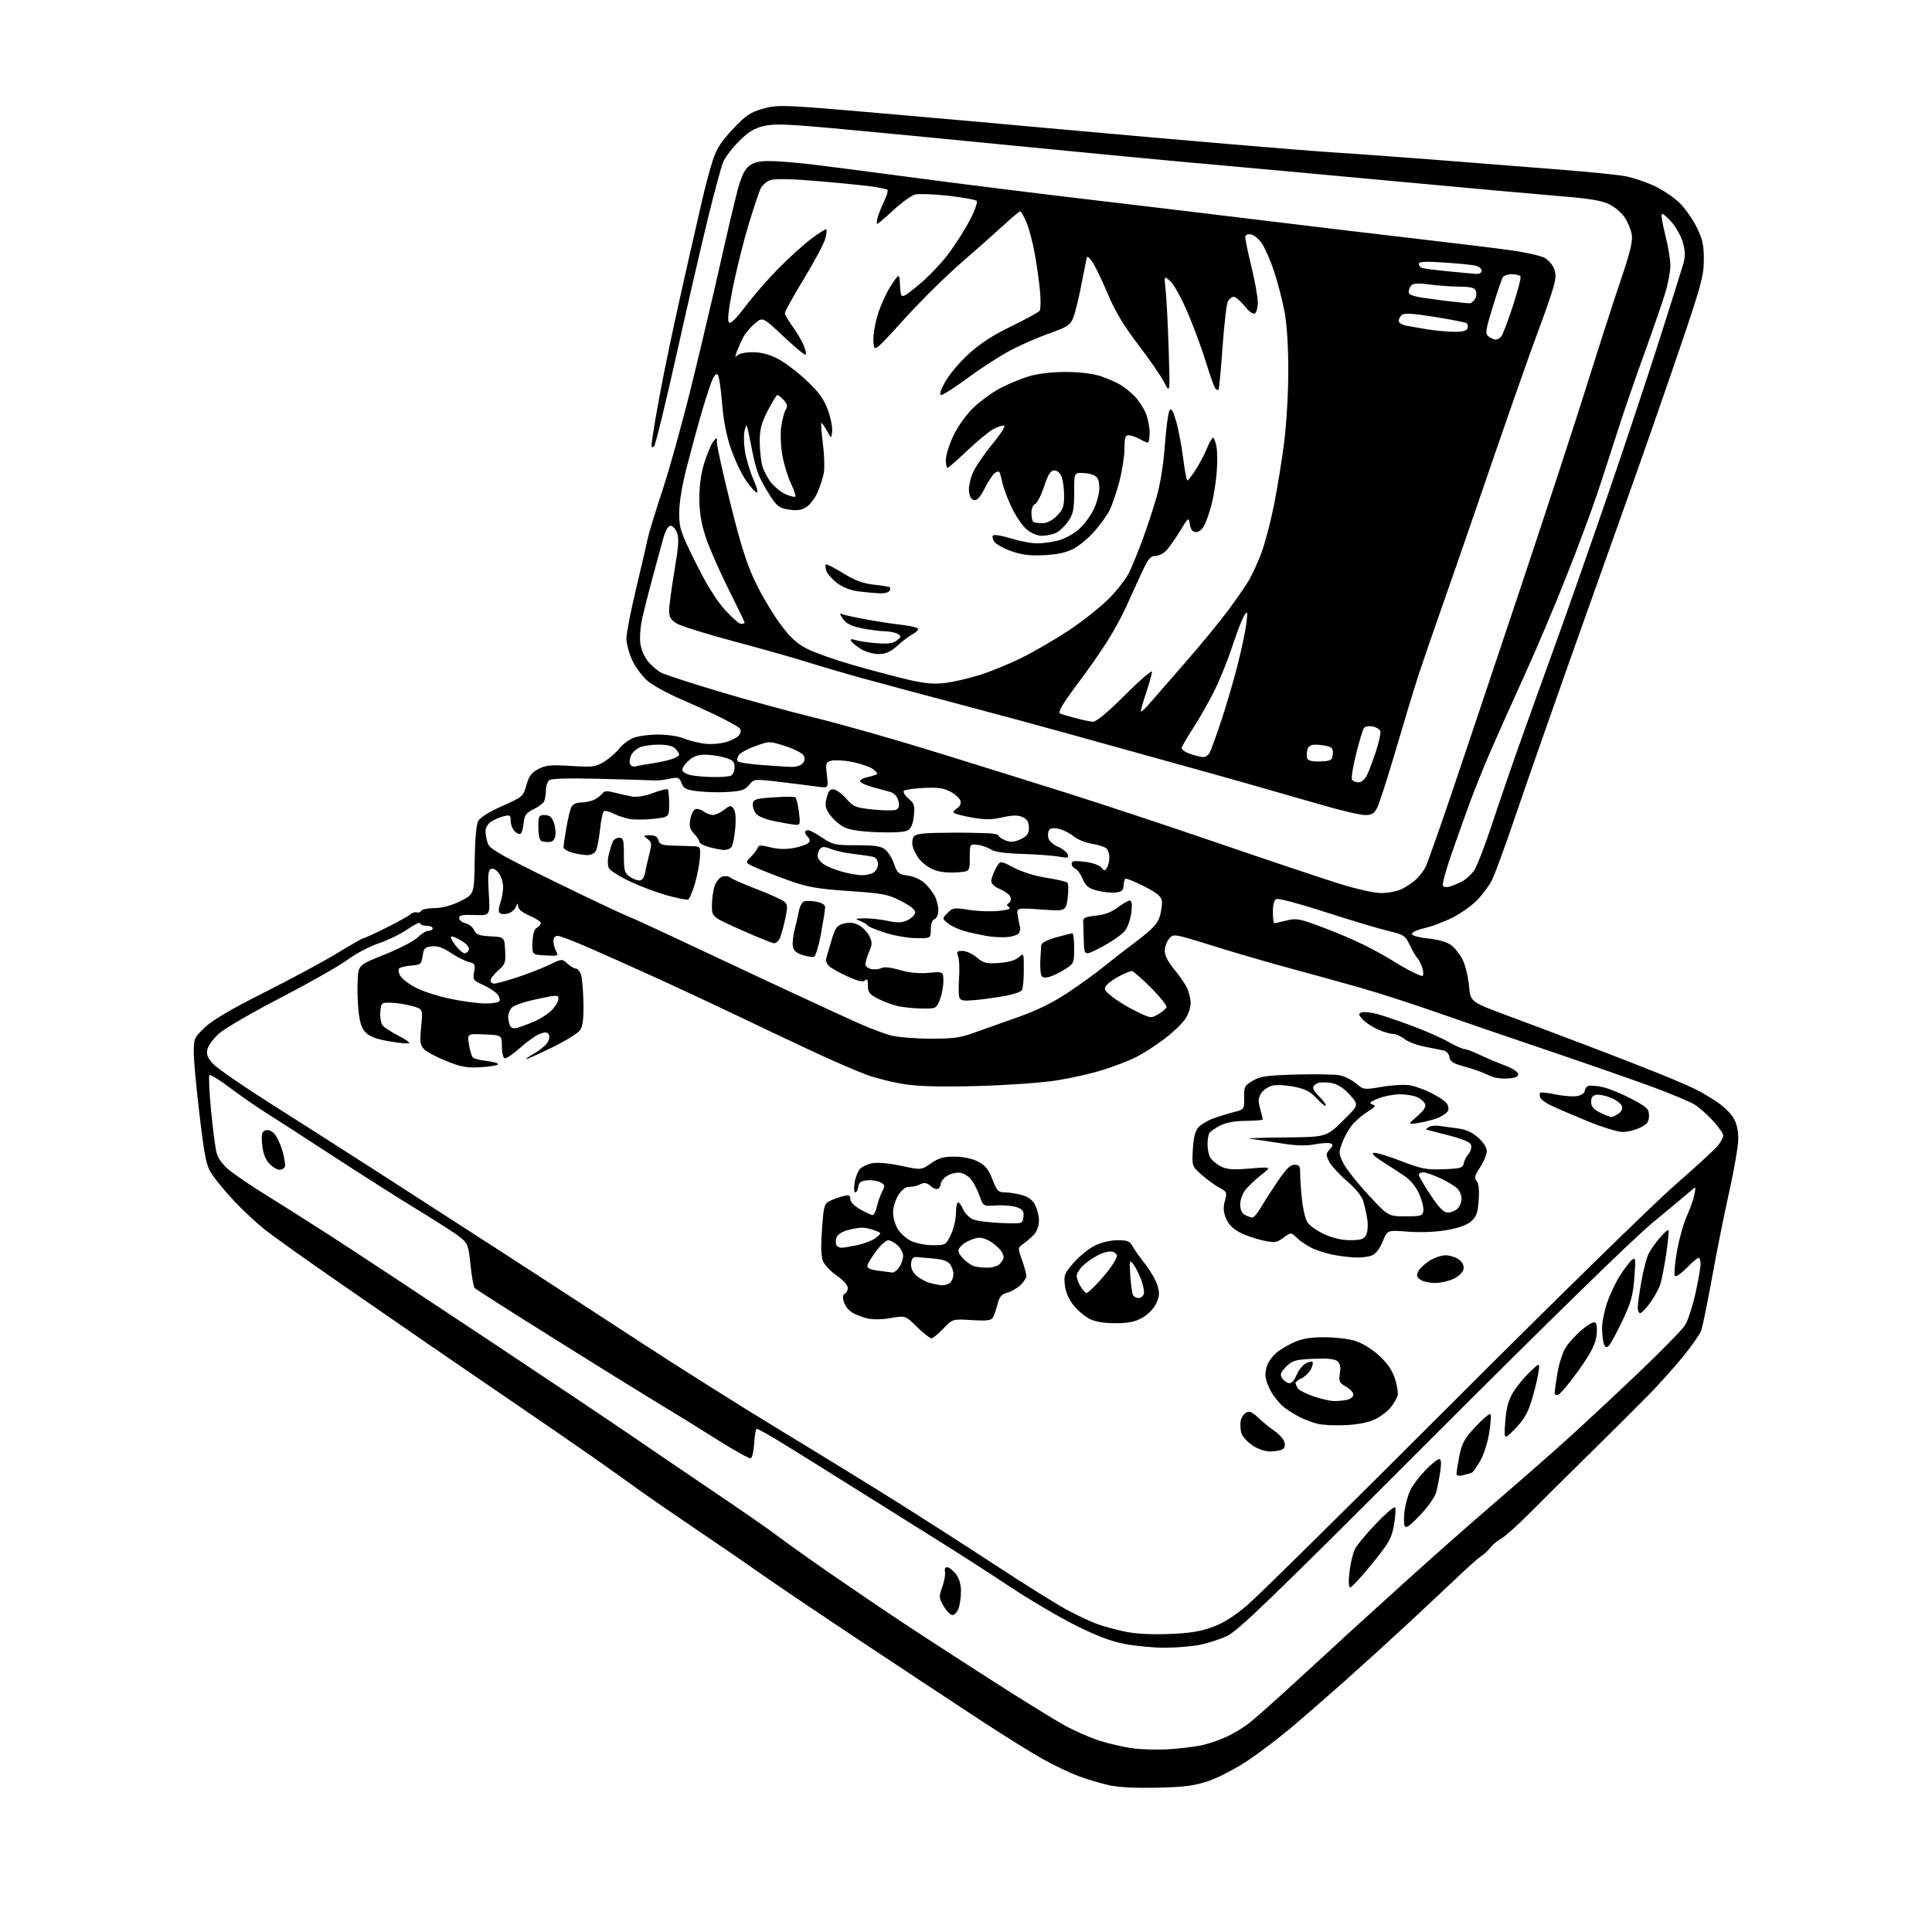 <?xml version="1.0" encoding="UTF-8" standalone="no"?>
<svg 
  version="1.1" 
  xmlns="http://www.w3.org/2000/svg" 
  xmlns:xlink="http://www.w3.org/1999/xlink" 
  xmlns:svg="http://www.w3.org/2000/svg"
  xmlns:rdf="http://www.w3.org/1999/02/22-rdf-syntax-ns#"
  xmlns:cc="http://creativecommons.org/ns#"
  xmlns:dc="http://purl.org/dc/elements/1.1/"
  viewBox="0 0 768 768"
  width="768"
  height="768"
>
<style>svg {background-color: white; }</style>"
<path stroke="none" fill="black" fill-rule="evenodd" d="M460.00,710.63C451.03,710.84 444.49,710.49 440.50,709.57C437.20,708.81 431.80,707.19 428.50,705.95C425.20,704.72 418.90,701.70 414.50,699.24C410.10,696.78 399.18,689.99 390.24,684.14C381.30,678.29 360.15,664.32 343.24,653.10C326.33,641.88 308.00,629.52 302.50,625.63C297.00,621.74 285.52,613.87 277.00,608.12C268.48,602.38 258.02,595.16 253.77,592.09C249.52,589.02 241.64,583.41 236.27,579.63C230.90,575.86 216.82,566.17 205.00,558.10C193.18,550.04 178.32,539.87 172.00,535.52C165.68,531.16 149.47,519.98 136.00,510.66C122.53,501.35 108.75,491.55 105.38,488.88C102.02,486.22 96.49,481.07 93.10,477.45C89.71,473.82 85.76,469.08 84.32,466.90C82.02,463.44 81.42,460.59 79.38,443.73C78.11,433.15 77.05,421.84 77.03,418.58C77.00,412.87 77.16,412.51 81.42,408.42C84.46,405.51 91.89,401.14 105.17,394.46C115.80,389.11 128.82,382.10 134.09,378.87C139.37,375.64 144.00,373.00 144.39,373.00C144.78,373.00 148.79,371.16 153.30,368.92C157.81,366.67 162.18,364.26 163.00,363.55C163.82,362.84 165.02,362.45 165.66,362.68C166.30,362.92 167.11,362.63 167.47,362.05C167.83,361.47 170.23,360.99 172.81,360.97C175.84,360.95 179.44,359.98 183.00,358.22C188.50,355.50 188.50,355.50 188.69,342.05C188.80,333.90 189.35,327.72 190.07,326.37C190.79,325.02 194.56,322.67 199.62,320.42C207.78,316.78 208.00,316.59 209.25,312.10C210.27,308.47 211.27,307.12 214.02,305.69C216.95,304.17 219.01,303.97 227.00,304.47C235.72,305.01 236.80,304.87 240.17,302.78C242.19,301.53 244.86,299.21 246.09,297.63C247.33,296.05 249.82,294.14 251.64,293.38C253.45,292.62 257.89,292.00 261.50,292.00C265.11,292.00 269.61,292.64 271.49,293.43C273.38,294.22 276.98,295.17 279.50,295.55C282.28,295.97 285.85,295.74 288.58,294.98C291.05,294.28 293.50,292.93 294.02,291.96C294.66,290.78 294.56,289.89 293.73,289.23C293.05,288.69 289.80,286.89 286.50,285.22C283.20,283.56 276.20,280.35 270.95,278.08C265.70,275.82 259.68,272.54 257.58,270.80C255.47,269.06 252.68,265.36 251.38,262.57C250.08,259.78 249.02,255.85 249.01,253.82C249.00,251.80 250.76,242.80 252.91,233.82C255.06,224.85 257.13,215.93 257.50,214.00C257.88,212.07 260.57,203.29 263.47,194.48C266.37,185.68 271.71,166.33 275.33,151.48C278.95,136.64 283.99,115.28 286.51,104.00C289.04,92.72 292.04,80.00 293.17,75.73C294.65,70.16 295.94,67.40 297.75,65.98C299.59,64.54 301.79,64.00 305.88,64.01C308.97,64.01 316.90,64.66 323.50,65.46C330.10,66.25 349.00,68.70 365.50,70.91C382.00,73.12 413.05,76.99 434.50,79.51C455.95,82.04 487.90,85.87 505.50,88.03C523.10,90.18 549.37,93.32 563.89,95.00C578.40,96.67 594.94,98.70 600.64,99.50C606.34,100.30 612.31,101.62 613.89,102.45C615.48,103.27 617.26,105.31 617.84,106.98C618.71,109.47 618.47,111.37 616.54,117.27C615.24,121.24 612.97,127.65 611.50,131.50C610.03,135.35 605.45,148.18 601.32,160.00C597.20,171.82 590.75,190.50 587.00,201.50C583.24,212.50 577.15,230.05 573.47,240.50C569.78,250.95 565.45,263.55 563.83,268.50C562.22,273.45 558.22,286.65 554.94,297.83C551.65,309.01 548.29,319.48 547.46,321.08C546.25,323.43 545.29,324.00 542.59,324.00C540.75,324.00 533.00,322.18 525.37,319.96C517.74,317.75 504.30,313.89 495.50,311.39C486.70,308.89 470.73,304.44 460.00,301.48C449.27,298.53 433.28,294.08 424.45,291.61C415.62,289.13 396.50,283.96 381.95,280.11C367.40,276.27 349.65,271.50 342.50,269.53C335.35,267.55 325.45,264.64 320.50,263.07C315.55,261.50 302.61,257.84 291.75,254.95C280.89,252.05 270.65,248.86 269.00,247.85C266.66,246.43 266.00,245.31 265.99,242.76C265.98,240.97 266.93,233.88 268.09,227.00C269.72,217.36 269.96,213.87 269.13,211.75C268.54,210.24 267.38,209.00 266.55,209.00C265.60,209.00 264.52,210.91 263.59,214.25C262.78,217.14 260.91,224.00 259.43,229.50C257.95,235.00 256.11,242.20 255.35,245.50C254.59,248.80 254.23,253.41 254.54,255.75C254.87,258.17 256.22,261.30 257.68,263.03C259.09,264.70 261.42,266.68 262.87,267.43C264.32,268.18 274.50,271.49 285.50,274.80C296.50,278.10 313.82,282.84 324.00,285.33C334.18,287.82 355.55,293.89 371.50,298.82C387.45,303.75 411.30,311.19 424.50,315.35C437.70,319.51 464.48,328.38 484.00,335.07C503.52,341.76 525.06,348.98 531.85,351.12C539.24,353.44 546.18,355.00 549.15,355.00C551.87,355.00 555.54,354.27 557.30,353.38C559.06,352.49 561.56,350.81 562.85,349.63C564.13,348.46 565.83,346.28 566.60,344.78C567.38,343.29 572.09,330.01 577.07,315.28C582.05,300.55 594.40,263.75 604.50,233.50C614.60,203.25 626.53,166.80 631.00,152.50C635.47,138.20 641.40,119.81 644.18,111.64C647.98,100.46 649.08,95.91 648.66,93.26C648.34,91.33 647.05,88.22 645.79,86.36C644.53,84.50 641.70,82.12 639.50,81.08C636.69,79.76 631.18,78.85 621.00,78.05C613.02,77.41 582.88,74.69 554.00,72.00C525.12,69.32 490.70,66.16 477.50,65.00C464.30,63.84 431.00,60.67 403.50,57.95C376.00,55.23 343.38,52.09 331.00,50.97C312.57,49.30 307.61,49.14 303.56,50.11C299.82,51.00 297.42,52.48 293.75,56.15C291.08,58.82 288.26,62.53 287.48,64.39C286.71,66.24 283.99,76.25 281.45,86.63C278.90,97.01 273.27,121.45 268.92,140.94C264.58,160.43 260.57,176.83 260.01,177.39C259.33,178.07 259.00,177.93 259.00,176.95C259.00,176.15 259.70,171.45 260.55,166.50C261.41,161.55 262.95,153.22 264.00,148.00C265.04,142.78 267.02,133.32 268.40,127.00C269.78,120.67 272.30,109.42 273.99,102.00C275.69,94.58 278.00,84.45 279.13,79.50C280.26,74.55 282.09,67.65 283.20,64.17C284.77,59.23 286.53,56.44 291.23,51.41C296.23,46.06 298.19,44.71 302.87,43.33C307.90,41.85 310.27,41.81 325.00,42.90C334.07,43.57 378.18,47.44 423.00,51.51C467.82,55.58 515.30,59.61 528.50,60.48C541.70,61.34 563.75,62.96 577.50,64.06C591.25,65.16 611.05,66.73 621.50,67.54C631.95,68.36 642.96,69.47 645.96,70.02C648.97,70.56 654.21,72.31 657.61,73.91C661.02,75.50 665.58,78.58 667.76,80.76C669.93,82.93 672.98,87.30 674.52,90.46C676.82,95.15 677.33,97.50 677.30,103.35C677.28,109.74 676.21,113.62 667.22,140.00C661.69,156.22 652.67,182.10 647.16,197.50C641.66,212.90 631.01,242.82 623.50,264.00C615.98,285.18 606.53,312.24 602.48,324.15C598.44,336.07 594.19,347.67 593.03,349.95C591.87,352.22 589.15,355.85 586.99,358.01C584.83,360.17 580.46,363.24 577.28,364.83C574.10,366.42 569.12,368.29 566.20,368.97C563.11,369.70 561.06,370.70 561.28,371.36C561.49,371.99 564.47,372.77 567.90,373.10C571.71,373.47 575.17,374.47 576.82,375.67C578.29,376.75 580.37,379.39 581.44,381.54C582.50,383.68 583.63,388.32 583.94,391.84C584.50,398.24 584.50,398.24 599.00,403.63C606.98,406.59 621.38,412.00 631.00,415.66C640.62,419.32 653.38,424.27 659.33,426.68C665.29,429.08 672.04,432.00 674.33,433.16C676.63,434.32 680.45,436.61 682.83,438.24C685.20,439.87 688.02,442.62 689.07,444.35C690.30,446.36 690.99,449.34 691.00,452.58C691.00,455.38 689.39,464.83 687.43,473.58C685.46,482.34 682.36,497.82 680.53,508.00C678.70,518.17 676.75,527.65 676.20,529.06C675.64,530.48 672.50,534.98 669.21,539.06C665.92,543.15 659.46,550.33 654.86,555.01C650.26,559.69 639.98,569.92 632.00,577.76C624.02,585.59 613.45,596.08 608.50,601.07C603.55,606.06 598.30,610.78 596.84,611.55C595.37,612.33 593.35,614.01 592.34,615.29C591.33,616.58 589.76,618.05 588.85,618.56C587.94,619.08 583.65,622.88 579.31,627.00C574.97,631.12 566.04,639.50 559.46,645.61C552.88,651.72 541.74,661.85 534.70,668.11C527.66,674.37 517.98,682.80 513.20,686.83C508.41,690.85 500.68,696.72 496.00,699.86C491.32,703.00 484.35,706.63 480.50,707.94C474.79,709.88 471.02,710.38 460.00,710.63zM464.50,695.35C468.90,695.07 474.75,694.38 477.50,693.81C480.25,693.24 484.81,691.69 487.64,690.37C490.46,689.04 494.48,686.61 496.56,684.95C498.65,683.29 504.66,678.01 509.93,673.22C515.19,668.43 522.20,662.00 525.50,658.95C528.80,655.89 533.75,651.34 536.50,648.83C539.25,646.32 549.60,636.93 559.50,627.97C569.40,619.01 584.92,605.30 594.00,597.51C603.08,589.72 615.90,578.49 622.50,572.54C629.10,566.60 642.01,554.58 651.19,545.83C660.37,537.08 668.79,528.47 669.89,526.68C671.00,524.89 672.82,519.28 673.95,514.22C675.08,509.16 676.00,503.89 676.00,502.51C676.00,501.13 675.64,500.00 675.20,500.00C674.76,500.00 672.65,501.80 670.50,504.00C668.35,506.20 666.25,507.65 665.82,507.22C665.39,506.79 665.74,502.40 666.61,497.47C667.48,492.54 669.23,486.25 670.50,483.50C671.77,480.75 673.13,476.93 673.52,475.00C674.23,471.50 674.23,471.50 671.87,473.58C670.56,474.73 663.88,480.31 657.00,485.99C649.09,492.51 616.69,524.14 568.81,572.05C505.74,635.17 492.23,648.22 487.81,650.31C484.89,651.69 479.83,653.31 476.57,653.91C473.30,654.51 467.15,655.00 462.90,655.00C458.65,655.00 451.65,654.34 447.34,653.54C441.71,652.49 436.11,650.38 427.46,646.05C420.83,642.73 409.13,635.84 401.46,630.74C393.78,625.64 381.43,617.68 374.00,613.06C366.57,608.44 350.94,598.64 339.25,591.29C327.56,583.93 314.32,575.69 309.83,572.96C305.34,570.23 301.32,568.00 300.88,568.00C300.45,568.00 299.96,570.55 299.80,573.67C299.63,576.79 299.02,579.50 298.43,579.70C297.83,579.89 291.53,576.37 284.43,571.87C277.32,567.37 269.13,562.30 266.24,560.60C263.35,558.89 251.87,551.84 240.74,544.92C229.61,538.00 213.53,527.94 205.00,522.55C196.47,517.17 189.14,512.43 188.70,512.03C188.26,511.63 187.51,507.52 187.05,502.91C186.28,495.29 185.93,494.31 183.18,492.02C181.51,490.63 174.16,485.86 166.83,481.41C159.50,476.97 143.90,467.07 132.16,459.41C120.42,451.76 108.18,443.85 104.94,441.83C101.71,439.81 95.66,435.60 91.49,432.46C87.32,429.32 83.62,427.05 83.27,427.40C82.91,427.76 83.19,434.00 83.88,441.27C84.57,448.55 85.56,456.14 86.08,458.14C86.70,460.53 88.46,462.95 91.26,465.24C93.59,467.15 100.22,471.63 106.00,475.19C111.78,478.76 123.47,486.17 132.00,491.67C140.53,497.17 168.20,515.42 193.50,532.22C218.80,549.02 244.90,566.49 251.50,571.05C258.10,575.60 272.50,585.38 283.50,592.80C294.50,600.21 305.99,608.19 309.04,610.53C312.09,612.88 321.99,619.91 331.04,626.17C340.09,632.42 353.57,641.55 361.00,646.44C368.43,651.34 383.95,661.39 395.50,668.78C407.05,676.17 419.65,683.94 423.50,686.04C427.35,688.14 433.48,690.81 437.13,691.97C440.77,693.14 446.62,694.49 450.13,694.97C453.63,695.46 460.10,695.63 464.50,695.35zM464.50,649.55C472.75,649.25 477.10,648.57 481.89,646.82C486.33,645.21 490.60,642.52 495.89,638.01C500.08,634.44 536.58,598.42 577.00,557.98C617.42,517.54 657.34,478.49 665.70,471.20C674.06,463.91 681.82,456.77 682.95,455.34C684.08,453.90 685.00,452.11 685.00,451.34C685.00,450.58 683.15,447.94 680.88,445.48C678.61,443.03 675.35,440.14 673.63,439.08C671.91,438.02 664.88,435.05 658.00,432.48C651.12,429.91 632.45,423.39 616.50,417.99C600.55,412.60 579.83,405.50 570.46,402.21C561.09,398.93 547.81,394.65 540.96,392.70C534.11,390.74 521.75,387.33 513.50,385.11C505.25,382.89 491.30,378.84 482.50,376.09C466.50,371.10 466.50,371.10 464.75,373.16C463.79,374.29 463.00,376.48 463.00,378.02C463.00,379.75 464.35,382.42 466.56,385.07C468.52,387.42 470.82,390.68 471.66,392.32C472.51,393.96 473.25,396.76 473.30,398.55C473.35,400.44 472.42,403.22 471.09,405.16C469.83,407.01 466.03,410.60 462.65,413.15C459.27,415.70 454.25,418.91 451.50,420.28C448.75,421.65 442.86,423.91 438.41,425.32C433.96,426.72 425.63,428.60 419.91,429.50C414.18,430.40 400.23,431.39 388.91,431.70C375.06,432.09 365.59,431.88 360.00,431.06C355.43,430.39 348.53,428.70 344.66,427.31C340.79,425.91 330.62,421.49 322.06,417.49C313.50,413.48 299.75,406.97 291.50,403.01C283.25,399.06 269.30,392.54 260.49,388.54C251.69,384.54 239.70,379.18 233.85,376.63C228.00,374.08 222.49,372.00 221.61,372.00C220.65,372.00 220.00,372.83 220.00,374.07C220.00,375.20 220.48,377.03 221.06,378.12C222.07,380.00 221.85,380.09 216.81,379.80C211.50,379.50 211.50,379.50 211.68,374.58C211.79,371.29 212.37,369.37 213.43,368.78C214.29,368.30 215.00,367.46 215.00,366.91C215.00,366.37 212.98,365.06 210.50,364.00C207.64,362.77 205.98,361.42 205.94,360.29C205.88,358.80 205.73,358.86 205.02,360.62C204.55,361.78 202.97,362.96 201.50,363.24C199.93,363.55 198.65,363.26 198.38,362.55C198.13,361.89 198.39,360.11 198.96,358.61C199.53,357.10 200.00,354.37 200.00,352.55C200.00,350.72 199.17,348.20 198.16,346.95C196.99,345.50 195.86,344.97 195.02,345.49C194.04,346.09 193.86,348.45 194.30,355.13C194.87,363.97 194.87,363.97 188.68,363.73C183.83,363.55 182.50,363.81 182.50,364.95C182.50,365.76 183.62,366.67 185.00,366.99C186.38,367.31 187.94,368.54 188.47,369.74C189.27,371.53 190.41,371.96 194.97,372.21C200.50,372.50 200.50,372.50 200.80,377.79C201.08,382.62 200.84,383.32 198.05,385.77C196.37,387.24 195.00,389.02 195.00,389.72C195.00,390.43 195.66,391.00 196.47,391.00C197.28,391.00 201.32,389.90 205.45,388.55C209.58,387.20 215.32,384.97 218.21,383.59C223.43,381.09 223.46,381.09 225.54,383.04C226.69,384.12 228.18,385.00 228.85,385.00C229.52,385.00 230.44,386.01 230.90,387.25C231.36,388.49 231.82,393.48 231.92,398.35C232.05,404.69 231.69,407.82 230.64,409.43C229.83,410.66 224.86,413.77 219.58,416.33C214.30,418.90 209.65,420.99 209.24,420.98C208.83,420.97 210.25,419.96 212.39,418.73C214.54,417.51 216.88,415.60 217.60,414.49C218.34,413.37 218.57,411.92 218.13,411.21C217.52,410.23 216.66,410.18 214.54,410.99C213.00,411.57 209.48,414.08 206.72,416.56C203.96,419.04 201.21,420.90 200.60,420.70C200.00,420.50 199.50,418.34 199.50,415.92C199.50,411.50 199.50,411.50 192.61,411.20C185.73,410.90 185.73,410.90 186.42,415.20C186.79,417.57 187.49,419.89 187.96,420.36C188.44,420.84 190.89,421.46 193.41,421.74C195.94,422.03 198.00,422.61 198.00,423.04C198.00,423.48 194.96,424.01 191.25,424.23C185.58,424.56 183.36,424.17 177.36,421.76C173.44,420.19 169.44,418.04 168.48,416.98C167.01,415.36 166.85,413.94 167.42,408.08C168.11,401.11 168.11,401.11 163.81,399.91C161.44,399.25 157.70,398.66 155.50,398.60C151.57,398.50 151.49,398.56 151.19,402.32C151.01,404.42 151.43,406.82 152.12,407.65C152.81,408.48 155.58,410.28 158.29,411.65C160.99,413.01 162.96,414.37 162.66,414.67C162.37,414.96 158.88,414.65 154.90,413.98C149.89,413.14 146.99,412.08 145.43,410.52C143.79,408.88 143.01,406.58 142.52,401.89C142.15,398.38 142.00,392.82 142.18,389.55C142.50,383.60 142.50,383.60 152.97,379.41C158.73,377.11 164.62,374.05 166.05,372.61C167.49,371.18 169.42,370.00 170.33,370.00C171.25,370.00 172.00,369.55 172.00,369.00C172.00,368.45 170.88,368.00 169.50,368.00C168.12,368.00 167.00,367.54 167.00,366.98C167.00,366.42 164.76,367.51 162.01,369.40C159.27,371.28 154.09,373.81 150.50,375.00C146.90,376.20 141.39,379.11 138.23,381.47C135.08,383.83 123.14,390.61 111.71,396.54C100.27,402.46 89.15,408.92 86.98,410.90C84.82,412.88 82.78,415.69 82.44,417.14C81.98,419.17 82.50,420.51 84.67,422.88C86.23,424.59 96.28,431.54 107.00,438.33C117.72,445.12 136.59,457.17 148.92,465.09C161.25,473.02 183.17,487.15 197.63,496.50C212.09,505.85 237.10,522.11 253.21,532.64C269.32,543.17 295.32,559.55 311.00,569.05C326.68,578.55 348.05,591.70 358.50,598.28C368.95,604.86 386.29,616.01 397.04,623.05C407.79,630.09 419.95,637.67 424.06,639.89C428.18,642.11 433.56,644.65 436.02,645.54C438.48,646.43 443.43,647.78 447.00,648.55C451.21,649.46 457.38,649.81 464.50,649.55zM378.62,642.00C377.84,642.00 376.27,640.43 375.14,638.51C373.21,635.24 373.17,634.76 374.59,630.76C375.42,628.42 375.89,625.71 375.64,624.75C375.38,623.73 375.74,623.00 376.52,623.00C377.25,623.00 378.79,624.19 379.93,625.63C381.29,627.37 382.00,629.73 382.00,632.57C382.00,634.93 381.56,638.02 381.02,639.43C380.49,640.85 379.41,642.00 378.62,642.00zM536.77,631.00C536.10,631.00 535.98,628.85 536.44,624.81C536.83,621.41 537.81,617.33 538.63,615.74C539.45,614.15 543.21,609.63 546.98,605.68C550.74,601.73 554.14,598.81 554.53,599.20C554.91,599.58 554.74,602.67 554.15,606.06C553.17,611.58 552.25,613.22 545.43,621.61C541.24,626.78 537.34,631.00 536.77,631.00zM564.50,602.29C560.21,606.79 558.83,607.72 558.36,606.48C558.02,605.61 558.02,602.85 558.36,600.36C558.71,597.87 559.72,594.27 560.63,592.37C561.53,590.46 564.22,586.90 566.60,584.45C568.98,582.00 571.44,580.00 572.08,580.00C572.88,580.00 573.02,581.44 572.55,584.75C572.18,587.36 571.46,591.08 570.96,593.00C570.42,595.06 567.76,598.89 564.50,602.29zM581.75,586.38C579.78,586.85 579.00,586.65 579.00,585.69C579.00,584.94 579.52,581.73 580.16,578.54C581.14,573.70 582.19,571.81 586.57,567.12C589.45,564.03 592.10,561.78 592.45,562.12C592.79,562.47 592.59,565.84 591.98,569.62C591.38,573.41 589.78,578.39 588.43,580.70C587.08,583.01 585.64,585.08 585.24,585.31C584.83,585.54 583.26,586.02 581.75,586.38zM504.98,576.98C502.85,576.99 500.00,576.01 497.74,574.47C495.70,573.08 493.76,570.88 493.43,569.57C493.10,568.27 492.98,566.19 493.17,564.95C493.35,563.72 494.27,562.22 495.22,561.63C496.60,560.76 497.58,561.15 500.22,563.62C502.02,565.30 504.94,567.67 506.69,568.87C508.45,570.07 510.18,572.00 510.55,573.15C510.96,574.46 510.70,575.57 509.86,576.11C509.11,576.58 506.92,576.98 504.98,576.98zM602.33,567.90C597.83,572.50 597.83,572.50 598.36,565.18C598.75,559.88 599.58,556.70 601.37,553.68C602.72,551.38 605.72,547.70 608.02,545.50C612.21,541.50 612.21,541.50 611.48,546.00C611.08,548.48 609.87,553.38 608.79,556.90C607.33,561.66 605.67,564.48 602.33,567.90zM535.22,566.50C530.98,566.74 525.80,566.50 523.72,565.97C521.64,565.45 518.49,564.27 516.72,563.35C514.95,562.44 512.22,560.75 510.65,559.60C509.09,558.44 506.72,555.66 505.40,553.41C504.08,551.16 503.00,548.10 503.00,546.60C503.00,545.10 503.52,542.90 504.15,541.73C504.78,540.55 506.24,538.75 507.40,537.73C508.55,536.71 511.52,534.92 514.00,533.76C517.28,532.21 520.54,531.61 526.00,531.57C530.12,531.53 535.66,532.13 538.30,532.89C541.23,533.75 545.01,536.00 547.98,538.67C551.44,541.78 553.34,544.50 554.50,548.01C555.41,550.73 555.87,553.83 555.53,554.90C555.19,555.96 553.99,558.01 552.86,559.45C551.73,560.88 549.04,562.96 546.88,564.06C544.32,565.37 540.26,566.22 535.22,566.50zM530.50,556.95C532.15,556.96 534.51,556.70 535.75,556.37C536.99,556.04 538.00,555.12 538.00,554.34C538.00,553.55 536.66,552.14 535.03,551.20C532.39,549.69 532.12,549.11 532.62,545.95C533.03,543.41 532.74,542.03 531.61,541.09C530.51,540.18 527.62,539.90 522.03,540.15C514.88,540.47 513.74,540.81 511.28,543.27C509.05,545.49 508.73,546.36 509.62,547.76C510.22,548.72 511.44,549.64 512.32,549.82C513.35,550.02 514.43,548.90 515.37,546.65C516.18,544.73 517.81,542.64 519.00,542.00C520.19,541.36 521.43,541.10 521.75,541.42C522.07,541.74 521.76,543.08 521.06,544.39C520.36,545.70 518.70,547.27 517.39,547.87C516.08,548.47 515.01,549.30 515.02,549.73C515.02,550.15 515.42,551.11 515.89,551.86C516.37,552.61 519.17,554.06 522.13,555.08C525.08,556.10 528.85,556.94 530.50,556.95zM619.54,554.35C618.67,554.68 618.00,554.41 618.01,553.72C618.01,553.05 618.49,549.59 619.06,546.04C619.64,542.48 621.03,537.98 622.16,536.04C623.29,534.09 626.25,530.79 628.74,528.69C631.72,526.19 633.62,525.22 634.26,525.86C634.83,526.43 634.96,528.76 634.58,531.34C634.08,534.62 632.18,538.23 627.49,544.79C623.96,549.72 620.38,554.02 619.54,554.35zM639.41,535.08C638.50,535.83 637.99,535.54 637.50,534.00C637.13,532.85 636.84,530.01 636.86,527.70C636.87,525.39 637.81,520.84 638.95,517.58C640.08,514.33 642.38,509.52 644.06,506.91C645.74,504.29 647.83,501.56 648.72,500.83C650.18,499.62 650.27,500.26 649.68,507.95C649.14,515.03 648.35,517.84 644.84,525.23C642.53,530.08 640.09,534.51 639.41,535.08zM370.25,532.00C369.66,532.00 367.09,529.96 364.52,527.47C359.86,522.94 359.86,522.94 354.18,523.94C350.75,524.55 347.01,524.60 344.73,524.08C342.65,523.59 339.85,522.47 338.49,521.59C337.14,520.70 335.73,518.77 335.36,517.29C334.93,515.60 335.11,514.46 335.84,514.22C336.48,514.01 337.00,512.99 337.00,511.96C337.00,510.88 335.16,508.83 332.64,507.10C330.24,505.45 327.78,502.84 327.15,501.30C326.39,499.41 326.26,495.26 326.76,488.51C327.45,479.18 327.66,478.44 330.00,477.33C331.38,476.68 333.74,475.84 335.25,475.47C337.51,474.91 338.00,475.12 338.01,476.64C338.01,477.75 339.60,479.40 341.96,480.75C344.12,481.99 346.33,483.00 346.87,483.00C347.40,483.00 348.16,481.54 348.54,479.75C348.93,477.96 349.86,475.28 350.63,473.79C351.89,471.31 351.83,470.98 349.96,469.98C348.83,469.37 346.47,469.02 344.70,469.19C342.26,469.43 341.42,470.03 341.18,471.75C341.00,472.99 340.47,474.00 339.99,474.00C339.52,474.00 339.38,472.31 339.70,470.25C340.01,468.19 340.95,465.72 341.77,464.77C342.60,463.82 344.85,462.74 346.78,462.38C348.86,461.99 353.55,462.42 358.24,463.43C366.19,465.14 366.19,465.14 370.09,462.44C373.21,460.27 375.09,459.75 379.52,459.79C382.93,459.82 386.50,460.57 388.78,461.75C391.68,463.24 392.94,464.80 394.50,468.82C396.29,473.43 396.82,473.98 399.50,473.99C401.15,474.00 404.19,474.48 406.25,475.05C408.78,475.76 410.48,477.03 411.50,479.00C412.32,480.59 413.00,483.41 413.00,485.26C413.00,487.22 412.18,489.50 411.04,490.73C409.96,491.88 408.06,493.55 406.81,494.42C404.55,496.01 404.54,496.03 406.27,500.89C407.22,503.57 408.00,506.42 408.00,507.21C408.00,508.00 406.93,509.65 405.63,510.88C404.33,512.10 401.97,513.45 400.38,513.87C398.10,514.47 397.29,515.44 396.50,518.56C395.95,520.73 395.10,523.12 394.62,523.87C393.94,524.91 391.90,525.13 386.19,524.76C378.66,524.28 378.66,524.28 374.98,528.14C372.96,530.26 370.83,532.00 370.25,532.00zM443.36,526.00C438.81,526.00 435.35,525.41 433.07,524.25C431.19,523.29 428.32,520.85 426.71,518.82C424.84,516.49 423.59,513.57 423.29,510.82C422.84,506.87 423.16,506.10 426.91,501.83C429.17,499.27 432.96,496.23 435.33,495.08C437.80,493.89 441.61,493.00 444.28,493.00C448.09,493.00 449.14,493.41 450.11,495.25C450.76,496.49 453.02,499.70 455.14,502.38C457.26,505.06 459.50,508.93 460.11,510.98C461.03,514.04 460.93,515.34 459.58,518.19C458.63,520.20 456.30,522.59 454.08,523.84C451.17,525.47 448.55,526.00 443.36,526.00zM651.99,522.00C651.45,522.00 651.01,520.99 651.02,519.75C651.03,518.51 651.69,513.78 652.50,509.24C653.30,504.70 654.61,499.75 655.41,498.24C656.20,496.73 658.19,493.93 659.83,492.00C661.47,490.07 663.00,488.73 663.24,489.00C663.49,489.27 663.09,493.53 662.35,498.45C661.62,503.37 660.55,508.84 659.96,510.62C659.38,512.39 657.57,515.68 655.94,517.92C654.32,520.16 652.54,522.00 651.99,522.00zM452.59,516.00C453.40,516.00 454.33,515.31 454.65,514.46C454.98,513.62 454.50,510.99 453.60,508.63C452.70,506.26 451.27,503.47 450.42,502.41C449.00,500.65 448.91,501.03 449.31,507.15C449.56,510.80 450.06,514.29 450.44,514.90C450.81,515.50 451.78,516.00 452.59,516.00zM431.91,514.00C432.29,514.00 434.19,512.31 436.14,510.25C438.09,508.19 440.66,505.08 441.84,503.35C443.03,501.61 444.00,499.75 444.00,499.20C444.00,498.66 443.30,497.95 442.44,497.62C441.59,497.29 439.45,497.62 437.69,498.36C435.94,499.09 433.04,500.93 431.25,502.44C429.46,503.94 428.00,506.05 428.00,507.12C428.00,508.19 428.73,510.18 429.62,511.54C430.50,512.89 431.54,514.00 431.91,514.00zM374.55,510.91C375.68,510.96 377.14,510.46 377.80,509.80C378.46,509.14 379.00,507.65 379.00,506.49C379.00,505.33 378.40,503.56 377.67,502.56C376.79,501.36 374.67,500.60 371.42,500.33C368.71,500.10 365.60,499.82 364.50,499.71C363.01,499.55 362.42,500.18 362.19,502.16C361.99,503.92 362.65,505.53 364.16,506.94C365.41,508.10 367.80,509.45 369.47,509.94C371.14,510.42 373.42,510.86 374.55,510.91zM570.44,510.00C568.21,510.00 565.56,509.40 564.56,508.67C563.09,507.59 562.96,506.95 563.86,505.26C564.47,504.12 566.50,502.24 568.36,501.09C570.21,499.94 573.05,499.00 574.65,499.00C576.25,499.00 578.58,499.72 579.83,500.60C581.26,501.60 582.00,503.00 581.81,504.35C581.62,505.64 580.10,507.20 578.00,508.25C576.08,509.21 572.67,510.00 570.44,510.00zM354.69,505.85C355.35,505.93 356.59,505.00 357.44,503.78C358.30,502.56 359.00,500.55 359.00,499.32C359.00,498.09 358.02,496.16 356.81,495.04C355.61,493.92 353.92,493.01 353.06,493.03C352.20,493.05 350.07,494.96 348.33,497.28C346.59,499.60 345.01,502.18 344.83,503.00C344.59,504.10 345.71,504.66 349.00,505.10C351.48,505.43 354.04,505.77 354.69,505.85zM392.18,503.92C394.28,503.97 396.53,503.33 397.43,502.43C398.29,501.56 398.99,500.33 398.97,499.68C398.95,499.03 398.39,497.80 397.72,496.95C397.05,496.10 395.39,494.64 394.03,493.70C392.67,492.77 390.57,492.00 389.36,492.00C388.15,492.00 385.78,492.79 384.09,493.75C382.40,494.71 381.01,496.21 381.01,497.08C381.00,497.94 382.01,499.57 383.25,500.70C384.49,501.82 386.18,502.99 387.00,503.29C387.82,503.60 390.16,503.88 392.18,503.92zM539.18,499.88C537.16,499.82 533.48,499.42 531.00,499.00C528.52,498.58 524.70,497.48 522.50,496.57C520.30,495.65 517.30,493.75 515.84,492.35C513.19,489.80 513.19,489.80 510.20,492.01C507.48,494.02 506.77,494.12 502.08,493.11C499.25,492.50 495.11,491.08 492.89,489.94C490.18,488.56 488.37,486.73 487.39,484.39C486.30,481.78 486.18,480.01 486.91,477.37C487.83,474.03 487.71,473.75 484.78,472.17C483.07,471.25 479.90,468.94 477.73,467.04C473.80,463.58 473.80,463.58 474.18,456.87C474.44,452.14 475.10,449.54 476.40,448.11C477.42,446.99 480.10,445.40 482.37,444.57C484.64,443.75 488.33,442.61 490.56,442.05C494.61,441.03 494.63,441.00 494.56,436.34C494.50,432.01 494.77,431.49 498.00,429.59C500.96,427.84 503.59,427.47 515.24,427.15C522.79,426.94 530.55,427.07 532.46,427.43C534.37,427.79 537.33,429.25 539.02,430.67C542.08,433.24 542.17,433.25 549.47,432.01C553.53,431.31 558.52,431.06 560.61,431.45C562.69,431.84 566.47,433.22 569.01,434.50C571.55,435.79 574.21,437.55 574.92,438.41C575.64,439.27 575.97,440.64 575.66,441.46C575.34,442.27 573.60,443.55 571.79,444.31C569.98,445.06 566.48,445.98 564.00,446.36C559.50,447.03 559.50,447.03 563.32,443.77C565.90,441.56 566.93,439.98 566.51,438.89C566.17,438.00 564.77,436.76 563.40,436.14C562.03,435.51 558.91,435.00 556.47,435.00C554.04,435.00 550.15,435.75 547.85,436.68C544.53,438.01 544.04,438.49 545.49,439.00C547.06,439.55 546.83,439.94 543.91,441.75C542.03,442.91 539.34,445.13 537.93,446.68C536.51,448.23 534.60,451.50 533.68,453.94C532.08,458.21 532.09,458.55 534.03,462.44C535.15,464.67 539.62,470.32 543.96,475.00C551.87,483.50 551.87,483.50 558.68,483.50C564.95,483.50 565.53,483.32 565.81,481.29C565.99,480.07 565.23,477.06 564.14,474.58C562.92,471.82 560.68,469.08 558.33,467.48C556.22,466.04 552.25,463.46 549.50,461.74C546.34,459.76 545.07,458.49 546.06,458.27C546.91,458.08 551.78,459.54 556.87,461.50C565.08,464.67 567.01,465.05 573.81,464.79C580.57,464.53 581.52,464.26 581.84,462.50C582.04,461.40 582.87,459.75 583.69,458.82C584.51,457.90 585.02,456.35 584.83,455.38C584.59,454.09 582.22,453.01 576.00,451.37C571.32,450.14 567.27,449.09 567.00,449.05C566.73,449.01 567.15,448.56 567.95,448.05C568.75,447.54 570.55,447.31 571.95,447.53C573.35,447.74 576.66,448.20 579.29,448.53C582.63,448.95 585.13,450.06 587.54,452.17C589.70,454.06 591.00,456.12 591.00,457.63C591.00,458.95 589.82,461.83 588.37,464.01C586.22,467.27 585.97,468.26 586.99,469.49C587.81,470.48 588.09,473.10 587.80,477.15C587.43,482.24 586.90,483.69 584.74,485.55C583.02,487.02 579.62,488.22 574.87,489.02C570.49,489.76 564.44,489.99 559.56,489.60C551.50,488.95 551.50,488.95 549.62,493.55C548.42,496.49 546.86,498.48 545.31,499.07C543.97,499.58 541.21,499.95 539.18,499.88zM334.51,496.00C335.28,496.00 338.17,495.51 340.94,494.92C343.71,494.33 346.99,493.01 348.24,492.00C350.50,490.16 350.50,490.16 347.68,489.08C346.14,488.48 343.89,488.00 342.68,488.01C341.48,488.01 338.84,488.47 336.81,489.04C334.61,489.65 332.86,490.85 332.49,492.02C332.15,493.10 332.15,494.44 332.49,494.99C332.84,495.55 333.74,496.00 334.51,496.00zM370.73,494.98C375.88,495.00 375.98,494.94 377.98,490.81C379.09,488.51 380.00,484.68 380.00,482.31C380.00,479.94 380.40,478.00 380.88,478.00C381.36,478.00 382.27,479.25 382.90,480.77C383.53,482.29 385.28,484.05 386.77,484.69C388.27,485.33 393.32,485.99 398.00,486.17C406.50,486.50 406.50,486.50 406.82,483.75C407.07,481.52 406.60,480.80 404.32,479.93C402.77,479.34 399.10,479.00 396.17,479.18C390.83,479.50 390.83,479.50 389.47,475.56C388.72,473.39 387.25,470.46 386.20,469.06C385.16,467.65 383.08,466.35 381.59,466.18C380.09,466.00 377.77,466.57 376.44,467.45C375.10,468.33 374.00,469.68 374.00,470.46C374.00,471.24 373.52,472.18 372.94,472.54C372.35,472.90 371.02,472.42 369.97,471.48C368.70,470.32 367.49,470.03 366.29,470.57C365.30,471.02 364.05,471.47 363.50,471.58C362.95,471.68 361.71,471.82 360.74,471.88C359.76,471.95 358.08,473.46 356.99,475.25C355.90,477.04 355.01,480.07 355.01,482.00C355.01,483.93 355.85,486.88 356.88,488.56C357.90,490.25 360.26,492.37 362.12,493.29C363.98,494.21 367.85,494.96 370.73,494.98zM536.71,492.99C540.97,493.00 542.13,492.62 543.04,490.93C543.69,489.71 543.88,487.11 543.51,484.68C543.15,482.38 542.42,479.07 541.88,477.33C541.30,475.46 538.63,472.22 535.42,469.48C532.41,466.91 529.25,463.46 528.40,461.81C526.99,459.07 527.00,458.66 528.56,456.93C529.96,455.38 530.02,454.94 528.88,454.51C528.11,454.21 525.24,454.39 522.49,454.91C518.94,455.57 515.04,455.44 509.00,454.45C504.32,453.68 498.93,452.89 497.00,452.69C495.07,452.48 501.08,452.25 510.35,452.16C527.21,452.00 527.21,452.00 533.71,445.62C540.22,439.24 540.22,439.24 536.59,435.23C534.19,432.57 531.77,430.99 529.44,430.55C527.50,430.19 525.03,430.17 523.96,430.51C522.88,430.86 522.00,431.70 522.00,432.39C522.00,433.09 523.12,434.71 524.50,436.00C525.88,437.29 527.00,438.83 527.00,439.42C526.99,440.02 525.48,438.86 523.64,436.85C521.02,434.00 519.05,432.94 514.62,432.03C511.51,431.38 507.60,431.15 505.95,431.51C504.29,431.88 502.24,433.23 501.40,434.51C500.17,436.39 500.07,437.61 500.93,440.68C501.51,442.78 501.99,444.73 501.99,445.00C501.99,445.27 498.95,445.52 495.24,445.56C490.73,445.59 487.34,446.22 485.00,447.45C483.07,448.45 481.17,449.78 480.77,450.39C480.36,451.00 480.02,452.99 480.02,454.82C480.01,456.64 480.46,459.00 481.03,460.06C481.60,461.11 483.47,462.71 485.18,463.60C487.72,464.90 489.94,465.08 496.90,464.50C505.50,463.79 505.50,463.79 501.50,466.93C499.30,468.66 496.49,471.29 495.25,472.78C493.96,474.35 493.01,476.86 493.00,478.71C493.00,480.87 493.64,482.27 494.93,482.96C496.00,483.53 497.31,484.00 497.85,484.00C498.39,484.00 499.83,482.31 501.04,480.25C502.26,478.19 505.29,473.46 507.79,469.75C511.16,464.74 512.91,463.00 514.59,463.00C516.49,463.00 516.85,463.53 516.83,466.25C516.81,468.04 517.12,472.65 517.51,476.50C517.90,480.35 518.88,484.55 519.69,485.83C520.49,487.11 523.48,489.25 526.33,490.57C529.69,492.14 533.32,492.98 536.71,492.99zM575.58,482.00C576.83,482.00 578.56,481.29 579.43,480.43C580.29,479.56 581.00,477.80 581.00,476.50C581.00,475.20 580.23,473.37 579.28,472.42C578.34,471.48 575.30,469.65 572.53,468.36C569.76,467.07 566.71,466.02 565.75,466.01C564.79,466.00 564.00,466.46 564.00,467.01C564.00,467.57 566.09,471.17 568.65,475.01C572.14,480.26 573.86,482.00 575.58,482.00zM111.09,465.00C110.13,465.00 108.31,463.89 107.03,462.53C105.46,460.86 104.56,458.44 104.23,455.05C103.84,450.96 104.06,449.91 105.46,449.38C106.51,448.97 107.87,449.45 109.00,450.61C110.01,451.65 111.48,454.75 112.27,457.50C113.06,460.25 113.51,463.06 113.27,463.75C113.03,464.44 112.05,465.00 111.09,465.00zM645.00,449.98C643.08,449.97 636.77,448.02 631.00,445.65C625.23,443.28 618.77,440.52 616.66,439.51C614.55,438.51 612.58,437.06 612.28,436.30C611.99,435.54 611.99,434.68 612.27,434.40C612.56,434.11 615.45,434.43 618.69,435.10C621.94,435.77 625.81,436.01 627.30,435.64C628.78,435.27 630.00,434.34 630.00,433.59C630.00,432.83 630.61,431.98 631.35,431.70C632.09,431.41 634.68,431.61 637.10,432.14C639.52,432.66 644.65,434.76 648.50,436.80C654.79,440.12 655.50,440.80 655.50,443.50C655.50,445.93 654.83,446.83 652.00,448.25C650.08,449.21 646.92,449.99 645.00,449.98zM640.56,444.00C641.14,444.00 642.45,443.39 643.47,442.64C644.63,441.79 645.08,440.66 644.68,439.60C644.32,438.67 642.40,437.23 640.41,436.40C638.42,435.57 635.83,435.03 634.65,435.19C633.11,435.41 632.50,436.20 632.50,438.00C632.50,439.86 633.40,440.95 636.00,442.25C637.92,443.21 639.98,444.00 640.56,444.00zM599.00,428.73C596.33,428.87 593.31,428.32 591.57,427.36C589.95,426.47 585.90,425.01 582.57,424.11C577.66,422.79 576.44,422.05 576.18,420.24C575.99,418.89 574.99,417.82 573.68,417.55C572.48,417.30 569.09,416.62 566.14,416.03C563.19,415.45 559.65,414.08 558.26,412.99C556.87,411.89 554.78,410.99 553.62,410.98C552.45,410.97 549.70,410.13 547.50,409.12C545.30,408.11 542.65,406.33 541.61,405.16C539.98,403.33 539.94,402.96 541.26,402.45C542.10,402.13 544.75,402.38 547.15,403.01C549.54,403.64 555.77,405.74 561.00,407.67C566.23,409.60 572.80,412.49 575.62,414.09C578.44,415.69 581.36,417.01 582.12,417.02C582.88,417.03 585.52,418.02 588.00,419.21C590.48,420.40 594.98,422.30 598.00,423.44C601.29,424.68 603.50,426.11 603.50,427.00C603.50,428.08 602.22,428.57 599.00,428.73zM369.50,412.88C378.63,412.94 381.60,412.55 387.00,410.60C390.57,409.31 398.49,406.50 404.60,404.35C412.17,401.69 418.45,398.61 424.37,394.67C429.14,391.50 435.40,386.99 438.27,384.66C441.15,382.33 447.20,377.62 451.72,374.20C458.25,369.24 460.16,367.19 461.06,364.19C461.68,362.11 462.04,359.36 461.85,358.07C461.59,356.32 459.78,354.85 454.68,352.26C450.94,350.36 447.61,349.05 447.30,349.37C446.99,349.68 446.68,350.96 446.61,352.22C446.52,354.02 445.83,354.56 443.32,354.81C441.57,354.98 438.28,354.61 436.00,354.00C432.67,353.10 431.56,352.20 430.39,349.40C429.59,347.48 428.28,345.66 427.47,345.35C426.66,345.04 426.00,344.14 426.00,343.36C426.00,342.22 427.07,342.06 431.25,342.58C434.25,342.95 437.05,343.93 437.79,344.86C438.92,346.29 439.19,346.31 440.02,345.00C440.54,344.17 440.98,342.32 440.98,340.87C440.99,339.43 440.42,337.76 439.70,337.17C438.99,336.57 436.40,335.78 433.95,335.39C431.50,335.01 428.27,333.68 426.77,332.43C425.27,331.19 422.63,329.86 420.90,329.48C418.83,329.02 417.49,329.21 417.00,330.00C416.58,330.67 416.48,332.12 416.77,333.22C417.06,334.32 418.75,335.83 420.52,336.57C422.30,337.32 424.05,338.68 424.40,339.59C424.96,341.06 424.51,341.17 420.77,340.50C418.42,340.09 411.92,339.61 406.32,339.44C399.39,339.24 395.40,338.66 393.82,337.64C392.54,336.81 390.15,335.99 388.50,335.82C385.50,335.50 385.50,335.50 385.50,341.00C385.50,346.50 385.50,346.50 379.76,346.80C375.92,347.00 372.84,346.54 370.49,345.43C368.55,344.51 366.14,342.57 365.13,341.13C364.13,339.68 363.07,337.55 362.78,336.39C362.50,335.23 362.64,333.60 363.11,332.76C363.76,331.60 366.05,331.20 372.73,331.08C377.55,330.99 382.85,330.96 384.50,331.02C386.15,331.07 389.64,331.16 392.25,331.21C394.86,331.26 397.00,331.69 397.00,332.17C397.00,332.66 398.24,333.52 399.74,334.09C401.85,334.89 403.25,334.77 405.74,333.58C408.36,332.34 409.00,331.44 409.00,328.99C409.00,326.73 408.37,325.67 406.50,324.82C404.61,323.96 402.65,323.98 398.45,324.92C394.03,325.91 391.49,325.91 385.95,324.92C382.13,324.24 379.00,323.32 379.00,322.89C379.00,322.45 379.72,321.70 380.60,321.20C381.48,320.71 382.05,319.50 381.85,318.52C381.66,317.54 379.93,315.87 378.00,314.81C375.25,313.30 372.96,312.95 367.32,313.21C363.37,313.39 359.77,313.90 359.32,314.35C358.87,314.80 359.69,316.19 361.14,317.45C363.49,319.46 363.73,320.25 363.26,324.40C362.89,327.70 362.14,329.39 360.73,330.14C359.52,330.79 354.71,331.05 348.61,330.81C341.72,330.53 337.49,329.86 335.33,328.71C333.58,327.79 331.16,325.62 329.93,323.90C328.06,321.27 327.85,320.20 328.62,317.14C329.33,314.29 329.96,313.57 331.51,313.82C332.61,314.00 334.85,315.69 336.50,317.58C339.26,320.74 340.12,321.08 347.22,321.81C351.47,322.25 355.59,322.25 356.38,321.81C357.41,321.23 357.61,320.20 357.09,318.25C356.63,316.54 355.44,315.25 353.93,314.83C352.59,314.46 349.32,313.56 346.66,312.83C344.00,312.10 341.84,311.05 341.86,310.50C341.88,309.95 343.30,309.21 345.00,308.87C346.71,308.52 348.34,307.99 348.64,307.70C348.93,307.40 348.09,306.45 346.77,305.58C345.44,304.71 341.83,303.50 338.75,302.88C335.66,302.26 332.00,302.03 330.61,302.38C328.22,302.98 328.13,303.28 328.71,308.16C329.31,313.31 329.31,313.31 324.91,312.69C322.48,312.35 315.83,311.52 310.12,310.84C299.73,309.61 299.73,309.61 297.79,312.01C296.19,313.99 294.71,314.49 289.43,314.82C285.90,315.05 280.51,314.92 277.45,314.54C272.73,313.95 271.74,313.46 270.93,311.31C270.05,309.01 269.64,308.85 266.23,309.56C264.18,309.99 261.60,310.30 260.50,310.24C259.40,310.17 249.74,309.89 239.04,309.61C225.94,309.27 219.16,309.45 218.29,310.17C217.58,310.76 216.99,312.65 216.98,314.37C216.98,316.09 216.60,318.08 216.15,318.80C215.69,319.51 213.79,320.86 211.91,321.80C209.15,323.18 208.44,324.16 208.18,327.00C208.00,328.93 207.50,330.87 207.06,331.31C206.63,331.76 205.54,331.39 204.64,330.49C203.74,329.59 203.00,327.72 203.00,326.32C203.00,324.06 202.71,323.86 200.25,324.46C198.74,324.83 196.49,325.79 195.25,326.59C193.94,327.44 193.00,329.05 193.00,330.46C193.00,331.78 193.44,334.02 193.97,335.42C194.76,337.49 199.64,340.27 219.72,350.08C233.35,356.74 246.53,363.00 249.00,363.99C251.47,364.98 258.45,368.14 264.50,371.01C270.55,373.88 289.00,382.53 305.50,390.24C322.00,397.94 338.65,405.61 342.50,407.28C346.35,408.95 351.52,410.88 354.00,411.57C356.48,412.26 363.45,412.85 369.50,412.88zM205.54,408.58C206.79,408.27 209.89,407.12 212.43,406.03C214.97,404.94 218.16,402.85 219.52,401.38C220.89,399.91 222.00,397.95 222.00,397.02C222.00,395.44 221.40,395.45 213.25,397.20C208.10,398.30 203.99,399.76 203.25,400.73C202.56,401.64 202.00,403.16 202.00,404.11C202.00,405.06 202.29,406.58 202.64,407.49C203.07,408.63 203.98,408.97 205.54,408.58zM460.41,403.19C462.02,402.25 463.51,400.98 463.71,400.36C463.92,399.74 461.13,396.26 457.51,392.62C453.88,388.98 450.47,386.00 449.92,386.00C449.37,386.00 447.22,386.87 445.14,387.93C443.07,388.99 440.73,390.62 439.95,391.55C438.70,393.07 438.91,393.57 441.87,396.03C443.70,397.56 447.96,400.18 451.34,401.85C457.34,404.83 457.56,404.86 460.41,403.19zM366.30,400.90C363.11,400.84 358.81,400.40 356.73,399.91C354.66,399.42 351.18,398.11 348.98,396.99C345.60,395.27 345.00,394.48 345.00,391.78C345.00,389.47 344.70,388.90 343.90,389.70C343.10,390.50 341.26,390.10 337.15,388.26C334.04,386.86 330.71,385.03 329.74,384.19C328.77,383.35 328.16,381.95 328.39,381.08C328.63,380.21 329.60,376.91 330.55,373.74C332.05,368.74 332.68,367.87 335.39,367.14C337.52,366.56 339.36,366.73 341.23,367.67C342.74,368.42 344.64,370.34 345.47,371.93C346.79,374.50 346.80,375.24 345.48,378.39C344.67,380.34 344.00,382.57 344.00,383.35C344.00,384.13 345.08,384.97 346.40,385.23C347.73,385.48 349.52,385.29 350.38,384.81C351.37,384.26 354.07,384.55 357.65,385.59C361.46,386.69 365.29,387.07 369.18,386.72C375.00,386.19 375.00,386.19 375.00,390.13C375.00,392.29 374.35,395.62 373.55,397.53C372.13,400.94 372.01,401.00 366.30,400.90zM192.69,398.90C195.55,398.96 198.18,398.52 198.54,397.94C198.90,397.35 198.46,396.06 197.57,395.08C196.67,394.09 194.12,392.46 191.89,391.45C188.10,389.74 187.89,389.43 188.46,386.34C189.02,383.37 188.82,382.99 186.29,382.38C184.76,382.00 181.58,380.39 179.23,378.79C176.22,376.73 174.01,375.97 171.73,376.19C168.88,376.46 168.44,376.91 168.00,380.00C167.53,383.26 167.23,383.52 163.50,383.82C161.30,383.99 159.13,384.50 158.67,384.95C158.21,385.40 158.44,386.76 159.17,387.97C159.90,389.18 162.73,391.31 165.46,392.71C168.19,394.10 174.26,396.05 178.96,397.03C183.66,398.01 189.84,398.85 192.69,398.90zM388.24,397.48C383.07,397.99 381.87,397.83 381.37,396.52C381.04,395.65 380.98,392.14 381.24,388.72C381.50,385.30 381.34,381.49 380.88,380.25C380.15,378.28 380.37,378.00 382.63,378.00C384.05,378.00 386.60,379.17 388.31,380.61C391.04,382.90 392.09,383.16 397.16,382.79C400.89,382.52 403.64,381.73 404.96,380.53C406.99,378.70 407.00,378.71 406.98,385.60C406.98,389.39 406.64,393.01 406.23,393.63C405.83,394.26 403.02,395.24 400.00,395.81C396.98,396.39 391.68,397.14 388.24,397.48zM416.86,388.38C414.87,388.83 414.12,388.55 413.80,387.24C413.56,386.28 413.45,383.70 413.56,381.50C413.67,379.30 413.81,376.77 413.88,375.88C413.96,374.80 415.93,373.72 419.82,372.63C423.01,371.73 425.94,371.00 426.32,371.00C426.69,371.00 427.00,373.69 427.00,376.99C427.00,382.81 426.90,383.04 423.25,385.37C421.19,386.69 418.31,388.05 416.86,388.38zM565.36,387.96C565.83,387.98 565.91,386.76 565.53,385.25C565.15,383.74 564.25,381.82 563.53,381.00C562.80,380.18 561.37,377.73 560.35,375.57C558.62,371.90 558.06,371.54 551.50,369.96C547.65,369.03 536.51,365.68 526.74,362.53C516.97,359.37 508.31,357.05 507.49,357.37C506.47,357.76 506.00,359.38 506.00,362.47C506.00,364.96 506.25,367.00 506.56,367.00C506.86,367.00 509.04,366.52 511.39,365.92C515.29,364.94 516.56,365.18 525.59,368.55C531.04,370.58 538.63,373.82 542.45,375.74C546.27,377.65 551.22,380.38 553.45,381.80C555.68,383.22 559.08,385.18 561.00,386.15C562.92,387.12 564.89,387.94 565.36,387.96zM323.62,380.31C322.99,380.56 320.91,380.25 318.99,379.63C316.48,378.82 315.40,377.83 315.16,376.10C314.97,374.78 315.29,371.86 315.87,369.60C316.45,367.35 317.21,364.01 317.56,362.18C317.90,360.36 318.82,358.62 319.60,358.32C320.38,358.02 322.59,358.08 324.51,358.44C326.73,358.85 328.00,359.66 328.00,360.65C328.00,361.51 327.27,366.19 326.38,371.04C325.50,375.90 324.25,380.07 323.62,380.31zM438.19,376.30C431.00,380.10 431.00,380.10 430.83,374.05C430.74,370.72 430.63,367.21 430.58,366.25C430.52,364.86 431.56,364.39 435.60,363.99C439.04,363.64 441.85,362.59 444.28,360.74C446.25,359.23 448.41,358.00 449.06,358.00C449.89,358.00 450.10,359.41 449.74,362.61C449.45,365.15 448.35,368.41 447.30,369.86C446.24,371.31 442.14,374.21 438.19,376.30zM184.64,378.94C185.27,378.98 186.04,378.35 186.34,377.55C186.70,376.63 185.63,375.32 183.40,373.94C181.47,372.75 179.64,372.03 179.33,372.34C179.02,372.65 179.83,374.25 181.13,375.90C182.43,377.54 184.01,378.91 184.64,378.94zM307.71,374.97C307.05,374.95 301.21,372.59 294.75,369.73C283.00,364.52 283.00,364.52 283.00,359.91C283.00,357.37 283.49,353.90 284.08,352.19C284.68,350.48 286.05,348.80 287.13,348.46C288.21,348.12 289.66,348.31 290.36,348.88C291.05,349.46 295.87,351.56 301.06,353.55C306.25,355.54 311.14,357.78 311.92,358.54C313.12,359.70 313.14,360.80 312.05,365.70C311.35,368.89 310.36,372.29 309.85,373.25C309.34,374.21 308.38,374.98 307.71,374.97zM364.25,372.94C361.09,372.91 355.57,371.96 352.00,370.83C348.43,369.71 345.26,368.40 344.97,367.94C344.68,367.48 343.33,366.66 341.97,366.11C339.74,365.22 339.91,365.12 343.70,365.06C346.01,365.03 350.16,365.48 352.91,366.07C356.81,366.91 358.54,366.85 360.70,365.82C362.23,365.08 363.62,363.76 363.79,362.87C364.00,361.77 362.24,360.29 358.30,358.24C353.01,355.49 351.17,355.14 337.50,354.20C325.01,353.34 321.08,352.67 314.00,350.14C309.32,348.48 303.39,346.18 300.81,345.04C296.13,342.96 296.13,342.96 298.42,340.67C299.67,339.42 300.91,337.77 301.16,337.03C301.53,335.91 302.45,335.88 306.20,336.82C309.23,337.58 312.40,337.68 315.49,337.10C318.06,336.62 320.68,335.72 321.29,335.11C322.10,334.30 322.08,333.68 321.20,332.80C320.54,332.14 320.00,331.24 320.00,330.80C320.00,330.36 320.56,330.01 321.25,330.02C321.94,330.03 324.48,331.38 326.90,333.02C331.00,335.79 331.94,336.00 340.54,336.00C347.85,336.00 350.23,336.36 351.93,337.75C353.11,338.71 354.69,341.30 355.44,343.50C356.68,347.12 357.20,347.55 360.89,348.07C363.22,348.39 366.10,349.68 367.58,351.07C369.02,352.40 370.82,354.72 371.60,356.20C372.37,357.69 373.00,360.22 373.00,361.84C373.00,363.54 372.36,365.03 371.50,365.36C370.56,365.72 370.00,367.25 370.00,369.47C370.00,373.00 370.00,373.00 364.25,372.94zM400.39,372.51C398.25,372.70 394.48,372.49 392.00,372.04C389.52,371.59 385.63,370.72 383.34,370.10C381.06,369.48 378.13,368.11 376.84,367.05C374.50,365.12 374.50,365.12 376.69,362.90C378.73,360.83 379.29,360.75 385.19,361.69C388.66,362.24 393.98,362.42 397.00,362.09C400.67,361.70 402.05,361.21 401.14,360.62C400.07,359.93 400.05,359.59 401.04,358.98C401.73,358.55 402.01,357.46 401.66,356.56C401.31,355.65 399.45,354.25 397.51,353.44C395.37,352.54 394.02,351.30 394.04,350.24C394.06,349.28 394.86,347.04 395.81,345.26C397.54,342.03 397.54,342.03 403.02,344.91C406.25,346.60 411.58,348.26 416.00,348.94C420.12,349.57 423.86,350.46 424.30,350.90C424.74,351.34 424.79,354.08 424.41,356.97C423.71,362.24 423.71,362.24 413.86,361.54C404.02,360.84 404.02,360.84 404.60,364.17C404.91,366.00 405.32,367.99 405.49,368.59C405.67,369.19 405.47,370.24 405.05,370.92C404.63,371.60 402.54,372.31 400.39,372.51zM273.46,357.62C272.93,357.77 269.35,357.05 265.50,356.02C261.65,355.00 255.02,352.54 250.78,350.56C246.53,348.58 242.62,346.15 242.09,345.17C241.53,344.12 241.47,341.94 241.95,339.93C242.40,338.05 243.09,335.71 243.49,334.75C243.89,333.79 245.07,333.00 246.11,333.00C247.78,333.00 248.00,333.80 248.00,339.94C248.00,345.98 248.29,347.09 250.22,348.44C251.44,349.30 253.21,350.00 254.14,350.00C255.27,350.00 256.05,348.90 256.46,346.75C256.80,344.96 257.57,341.57 258.18,339.21C259.15,335.42 259.06,334.76 257.39,333.49C255.61,332.14 255.66,332.06 258.34,332.03C260.36,332.01 261.34,332.58 261.71,334.00C262.14,335.65 263.14,336.02 267.37,336.13C270.19,336.21 273.85,336.32 275.50,336.38C278.42,336.50 278.49,336.63 278.22,341.00C278.07,343.48 277.15,348.17 276.19,351.43C275.22,354.69 273.99,357.48 273.46,357.62zM576.33,352.41C577.53,352.05 579.70,351.14 581.17,350.39C582.64,349.64 584.77,347.73 585.90,346.14C587.03,344.55 590.16,336.55 592.86,328.37C595.55,320.19 600.46,305.85 603.78,296.50C607.10,287.15 613.49,269.38 617.98,257.00C622.47,244.62 631.79,218.07 638.69,198.00C645.59,177.93 655.03,149.57 659.67,135.00C664.31,120.42 668.59,106.81 669.18,104.73C669.98,101.94 669.93,99.82 669.00,96.51C668.32,94.06 666.28,90.35 664.48,88.27C662.67,86.20 660.93,84.76 660.60,85.08C660.27,85.41 660.90,89.19 662.00,93.49C663.10,97.80 664.00,103.23 664.00,105.55C664.00,107.88 663.06,112.87 661.90,116.64C660.75,120.42 656.88,131.60 653.30,141.50C649.71,151.40 645.00,165.12 642.82,172.00C640.64,178.88 637.09,189.80 634.92,196.28C632.76,202.76 627.21,217.61 622.60,229.28C617.98,240.95 610.51,258.60 605.99,268.50C601.47,278.40 595.53,291.68 592.78,298.00C590.04,304.32 586.22,313.77 584.30,319.00C582.38,324.23 579.04,333.59 576.88,339.81C574.72,346.03 573.23,351.56 573.56,352.10C573.89,352.64 575.14,352.78 576.33,352.41zM342.32,347.91C343.86,347.96 346.00,347.53 347.07,346.96C348.15,346.38 349.00,344.88 349.00,343.53C349.00,342.10 348.30,340.94 347.25,340.65C346.29,340.38 342.80,339.86 339.50,339.48C336.20,339.11 332.08,338.22 330.36,337.50C328.06,336.54 326.91,336.49 326.11,337.29C325.50,337.90 325.00,339.20 325.00,340.18C325.00,341.15 326.11,342.68 327.47,343.57C328.83,344.46 332.09,345.78 334.72,346.51C337.35,347.23 340.77,347.86 342.32,347.91zM233.21,339.91C231.72,339.86 229.04,339.40 227.25,338.88C225.46,338.37 224.00,337.43 224.00,336.80C224.00,336.18 224.51,332.70 225.13,329.08C225.74,325.46 226.66,321.71 227.16,320.75C227.72,319.67 229.23,319.00 231.10,319.00C232.77,319.00 235.11,318.48 236.32,317.84C237.52,317.20 238.95,316.09 239.50,315.37C240.28,314.35 241.39,314.30 244.50,315.12C246.70,315.71 249.86,316.41 251.52,316.68C253.25,316.96 256.76,316.32 259.72,315.20C262.57,314.12 265.15,313.48 265.45,313.78C265.75,314.09 266.00,316.70 266.00,319.59C266.00,324.84 266.00,324.84 259.61,325.52C256.10,325.90 251.71,325.88 249.86,325.48C248.01,325.09 245.25,324.12 243.72,323.34C242.19,322.56 240.56,322.16 240.09,322.45C239.62,322.74 238.91,326.02 238.52,329.74C238.12,333.46 237.37,337.29 236.86,338.25C236.30,339.30 234.85,339.96 233.21,339.91zM287.63,337.87C286.46,337.80 283.81,337.27 281.75,336.70C279.69,336.12 278.00,335.19 278.00,334.64C278.00,334.08 277.05,332.61 275.88,331.37C274.20,329.59 273.89,328.38 274.41,325.65C274.76,323.75 275.67,321.96 276.43,321.67C277.19,321.37 278.64,321.77 279.65,322.54C280.67,323.31 282.33,323.95 283.34,323.97C284.36,323.99 286.37,323.07 287.81,321.94C290.20,320.06 290.54,320.02 291.62,321.49C292.38,322.53 292.61,325.31 292.27,329.30C291.97,332.71 291.29,336.06 290.74,336.75C290.20,337.44 288.80,337.94 287.63,337.87zM218.50,334.69C217.40,334.79 215.94,334.64 215.25,334.36C214.49,334.04 214.00,331.90 214.00,328.92C214.00,324.33 214.17,324.00 216.52,324.00C218.35,324.00 219.33,324.75 220.07,326.69C220.64,328.17 220.96,330.53 220.80,331.94C220.60,333.65 219.84,334.56 218.50,334.69zM316.38,327.88C315.35,327.82 311.67,327.20 308.21,326.51C304.36,325.75 301.35,324.53 300.47,323.38C299.67,322.35 299.13,320.60 299.26,319.50C299.47,317.74 300.46,317.43 307.50,316.95C311.90,316.65 315.81,316.65 316.19,316.95C316.57,317.25 317.19,319.86 317.57,322.75C318.19,327.49 318.07,327.99 316.38,327.88zM540.03,311.00C541.12,311.00 542.55,309.81 543.34,308.25C544.10,306.74 545.73,302.45 546.96,298.71C548.18,294.98 548.96,291.33 548.68,290.60C548.39,289.86 547.01,289.04 545.59,288.77C544.17,288.50 542.64,288.78 542.19,289.39C541.74,290.00 540.34,294.62 539.08,299.67C537.81,304.71 537.08,309.32 537.45,309.92C537.82,310.51 538.98,311.00 540.03,311.00zM283.17,308.88C286.29,308.95 289.55,308.73 290.42,308.39C291.33,308.04 292.00,306.62 292.00,305.05C292.00,302.74 291.40,302.14 288.13,301.16C286.01,300.52 282.47,300.00 280.28,300.00C277.40,300.00 275.53,300.70 273.57,302.52C272.07,303.91 271.03,305.60 271.26,306.27C271.48,306.95 272.98,307.78 274.58,308.13C276.19,308.48 280.05,308.82 283.17,308.88zM252.75,304.64C253.71,304.37 256.52,303.86 259.00,303.50C261.48,303.15 264.96,302.41 266.75,301.85C268.54,301.30 270.00,300.46 270.00,299.99C270.00,299.53 269.29,298.44 268.43,297.57C267.43,296.57 265.08,296.00 261.99,296.00C259.32,296.00 256.00,296.43 254.63,296.95C253.25,297.48 251.61,298.86 250.98,300.03C250.36,301.20 250.10,302.83 250.42,303.65C250.74,304.50 251.75,304.92 252.75,304.64zM314.13,304.85C316.37,304.94 318.26,304.40 319.07,303.42C320.01,302.28 320.09,301.37 319.35,300.19C318.78,299.29 315.51,297.66 312.08,296.56C305.85,294.57 305.85,294.57 300.26,296.58C297.18,297.68 294.19,299.34 293.62,300.25C293.04,301.16 292.91,302.25 293.33,302.67C293.76,303.09 297.79,303.72 302.30,304.06C306.81,304.41 312.13,304.76 314.13,304.85zM524.83,302.68C529.07,302.52 529.53,302.26 529.80,299.88C530.04,297.86 529.58,297.12 527.80,296.64C526.54,296.30 524.31,296.02 522.87,296.01C521.03,296.00 520.07,296.63 519.69,298.10C519.38,299.25 519.37,300.79 519.65,301.52C519.99,302.41 521.73,302.79 524.83,302.68zM478.21,300.94C479.16,300.97 480.35,300.21 480.86,299.25C481.38,298.29 483.40,292.72 485.35,286.87C487.31,281.02 490.22,271.12 491.83,264.87C493.43,258.62 495.05,251.03 495.42,248.00C496.02,243.10 495.94,242.72 494.69,244.50C493.92,245.60 491.82,251.00 490.01,256.50C488.21,262.00 484.99,270.03 482.85,274.35C480.72,278.66 476.94,285.33 474.46,289.16C471.99,292.99 469.85,296.64 469.73,297.27C469.60,297.89 471.07,298.96 473.00,299.64C474.93,300.33 477.27,300.91 478.21,300.94zM434.48,286.91C435.74,286.97 440.42,283.06 447.23,276.27C453.16,270.36 457.98,266.20 457.95,267.02C457.93,267.83 456.85,271.65 455.57,275.50C454.28,279.35 453.38,282.66 453.55,282.86C453.73,283.05 455.18,281.70 456.78,279.86C458.38,278.01 464.78,270.67 471.00,263.55C477.22,256.43 484.95,247.03 488.19,242.66C491.43,238.29 495.17,232.86 496.50,230.60C497.82,228.33 500.05,223.44 501.45,219.72C502.85,216.01 505.09,207.46 506.44,200.73C507.78,194.01 509.61,182.67 510.51,175.55C511.41,168.42 512.13,155.62 512.12,147.05C512.11,137.19 511.54,128.58 510.55,123.51C509.70,119.12 507.85,112.05 506.44,107.81C505.03,103.57 502.87,98.62 501.65,96.80C500.43,94.99 498.43,93.36 497.22,93.18C495.77,92.97 495.00,93.38 495.00,94.37C495.00,95.19 496.12,100.51 497.50,106.19C498.87,111.86 500.00,118.16 500.00,120.19C500.00,122.22 499.48,124.21 498.84,124.60C498.15,125.03 496.49,123.84 494.74,121.66C493.13,119.65 491.19,118.00 490.44,118.00C489.69,118.00 488.64,118.81 488.11,119.79C487.58,120.78 486.62,128.99 485.97,138.04C485.33,147.10 484.61,154.69 484.38,154.93C484.15,155.17 483.59,154.95 483.13,154.43C482.67,153.92 481.06,149.45 479.56,144.50C478.06,139.55 474.83,130.73 472.38,124.89C469.94,119.06 466.76,113.21 465.33,111.89C462.72,109.50 462.72,109.50 463.37,115.50C463.73,118.80 464.26,129.38 464.57,139.00C465.12,156.50 465.12,156.50 462.80,152.00C461.53,149.53 456.87,142.78 452.46,137.00C446.54,129.26 443.28,123.79 440.08,116.20C437.69,110.53 434.93,104.91 433.95,103.70C432.17,101.50 432.17,101.50 431.67,104.00C431.40,105.38 430.42,110.33 429.49,115.00C428.57,119.67 427.23,124.88 426.53,126.58C425.44,129.19 424.06,130.07 417.37,132.43C413.04,133.95 406.12,136.96 402.00,139.11C397.88,141.25 390.24,146.16 385.03,150.00C379.82,153.85 374.95,157.00 374.22,157.00C373.28,157.00 373.72,155.44 375.66,151.89C377.19,149.07 381.38,144.08 384.97,140.78C389.54,136.59 394.65,133.27 402.00,129.70C407.77,126.90 412.84,124.13 413.27,123.55C413.69,122.97 413.77,119.58 413.45,116.00C413.13,112.42 412.19,105.67 411.36,101.00C410.53,96.33 409.01,90.59 407.98,88.25C406.95,85.91 405.85,84.00 405.53,84.00C405.21,84.00 402.14,86.59 398.70,89.75C395.26,92.91 387.68,99.62 381.85,104.67C376.03,109.71 365.92,119.73 359.38,126.93C347.50,140.03 347.50,140.03 347.19,135.90C347.01,133.63 347.78,128.79 348.90,125.14C350.01,121.49 352.40,116.25 354.21,113.50C357.50,108.50 357.50,108.50 357.80,113.75C358.10,119.00 358.10,119.00 364.80,113.58C368.49,110.60 373.85,105.07 376.71,101.30C379.58,97.52 383.54,91.34 385.51,87.56C387.48,83.78 388.70,80.30 388.24,79.84C387.77,79.37 382.69,78.46 376.94,77.82C371.20,77.18 365.28,76.96 363.80,77.33C362.31,77.71 358.43,80.49 355.17,83.51C351.90,86.53 348.99,89.00 348.69,89.00C348.39,89.00 348.50,87.76 348.95,86.25C349.39,84.74 350.56,81.82 351.56,79.76C352.55,77.71 353.10,75.76 352.78,75.45C352.46,75.13 349.12,74.47 345.35,73.98C341.58,73.50 331.83,72.55 323.68,71.88C314.11,71.09 307.92,71.00 306.18,71.60C304.71,72.12 302.97,73.66 302.32,75.02C301.68,76.39 299.52,82.87 297.53,89.44C295.55,96.00 292.76,107.17 291.34,114.26C289.60,122.92 289.08,127.48 289.76,128.16C290.43,128.83 292.58,126.75 296.30,121.81C299.35,117.76 305.23,111.00 309.37,106.79C313.52,102.58 319.41,97.24 322.48,94.93C325.54,92.61 328.25,90.92 328.50,91.17C328.74,91.41 328.52,93.16 327.99,95.06C327.47,96.95 323.66,104.08 319.52,110.90C315.38,117.72 312.00,123.82 312.00,124.45C312.00,125.09 313.35,127.44 315.00,129.69C316.66,131.94 318.69,135.40 319.52,137.39C320.35,139.37 320.61,141.00 320.10,141.00C319.58,141.00 315.57,137.62 311.18,133.49C303.19,125.97 303.19,125.97 300.06,128.60C298.34,130.05 296.26,132.53 295.44,134.11C294.62,135.69 293.49,138.23 292.91,139.74C292.08,141.96 292.12,142.26 293.14,141.25C293.83,140.56 296.57,140.00 299.23,140.00C302.40,140.00 305.76,140.86 308.99,142.50C311.70,143.87 316.84,147.73 320.41,151.07C325.36,155.70 327.41,158.48 329.01,162.75C330.16,165.83 330.96,169.73 330.80,171.42C330.50,174.50 330.50,174.50 328.67,171.16C327.67,169.32 326.69,167.98 326.49,168.17C326.30,168.37 326.58,172.12 327.13,176.52C327.68,180.91 327.84,186.07 327.48,188.00C327.13,189.93 326.02,193.37 325.01,195.67C324.01,197.96 322.02,200.60 320.60,201.53C318.66,202.80 316.90,203.06 313.64,202.57C309.81,202.00 308.91,201.33 306.13,197.05C304.39,194.37 302.35,190.68 301.59,188.84C300.84,187.00 299.70,182.80 299.07,179.50C298.44,176.20 297.66,172.38 297.33,171.00C296.74,168.50 296.74,168.50 296.00,171.10C295.59,172.53 295.65,176.24 296.14,179.35C296.63,182.46 298.14,187.52 299.49,190.58C300.99,193.96 301.47,196.00 300.73,195.76C300.05,195.55 298.08,193.29 296.36,190.73C294.63,188.18 292.00,182.58 290.53,178.29C288.75,173.13 287.57,167.01 287.03,160.16C286.59,154.48 285.80,149.40 285.27,148.87C284.65,148.25 283.72,149.46 282.68,152.20C281.79,154.57 279.95,160.32 278.60,165.00C277.26,169.68 274.77,178.84 273.08,185.36C271.15,192.80 270.00,199.68 270.00,203.83C270.00,209.94 270.48,211.42 276.44,223.47C280.67,232.03 284.64,238.47 288.02,242.25C290.85,245.41 293.80,248.00 294.58,248.00C295.36,248.00 296.00,247.77 296.00,247.49C296.00,247.20 293.07,241.12 289.48,233.97C285.90,226.82 281.85,217.54 280.48,213.36C278.71,207.90 278.00,203.54 278.00,197.98C278.00,192.97 278.71,187.95 280.01,183.86C281.12,180.36 282.69,176.63 283.51,175.56C284.95,173.68 285.00,173.70 285.00,176.11C285.00,177.48 287.44,188.42 290.42,200.42C294.56,217.06 296.92,224.47 300.38,231.62C302.87,236.77 307.29,244.19 310.20,248.10C314.27,253.57 316.77,255.85 321.00,257.99C324.02,259.51 332.12,262.37 339.00,264.34C345.88,266.31 355.55,268.88 360.50,270.06C367.23,271.66 370.99,272.03 375.41,271.53C378.67,271.16 384.97,269.72 389.41,268.33C393.86,266.94 401.55,263.78 406.50,261.30C411.45,258.83 419.77,253.98 425.00,250.51C430.23,247.05 437.26,241.48 440.62,238.14C443.99,234.80 447.75,229.94 448.97,227.34C450.20,224.73 452.53,218.98 454.17,214.55C455.81,210.12 458.27,202.68 459.64,198.00C461.22,192.61 462.46,185.00 463.03,177.23C463.52,170.48 464.34,164.22 464.84,163.32C465.56,162.04 466.12,162.87 467.42,167.09C468.34,170.07 469.61,176.66 470.26,181.75C470.91,186.84 471.69,191.00 471.99,191.00C472.30,191.00 473.76,189.14 475.23,186.87C476.70,184.60 478.72,180.77 479.71,178.37C480.69,175.97 481.82,174.01 482.20,174.00C482.59,174.00 483.21,175.62 483.58,177.60C483.95,179.57 483.97,184.41 483.61,188.35C483.25,192.28 482.35,197.79 481.61,200.58C480.87,203.38 479.64,206.98 478.87,208.58C478.02,210.35 476.69,211.50 475.50,211.50C474.08,211.50 473.37,210.65 473.00,208.50C472.48,205.50 472.48,205.50 469.13,211.00C467.29,214.03 464.85,217.51 463.72,218.75C462.58,219.99 460.58,221.00 459.28,221.00C457.30,221.00 456.34,222.22 453.56,228.25C451.72,232.24 448.88,238.46 447.24,242.09C445.60,245.71 442.08,252.01 439.43,256.09C436.77,260.16 432.06,266.88 428.96,271.00C425.85,275.12 422.76,279.55 422.08,280.84C421.40,282.12 420.99,283.32 421.17,283.51C421.36,283.69 423.98,284.51 427.00,285.33C430.03,286.15 433.39,286.86 434.48,286.91zM349.25,260.00C347.19,259.99 344.09,259.13 342.36,258.08C340.63,257.02 338.87,255.60 338.45,254.92C337.88,254.00 338.30,253.88 340.09,254.44C341.42,254.86 345.20,255.41 348.50,255.68C352.98,256.03 355.01,255.76 356.50,254.60C358.23,253.25 358.30,252.90 357.00,252.03C356.18,251.48 353.70,250.98 351.50,250.92C349.30,250.86 345.07,250.29 342.11,249.65C338.28,248.83 336.25,247.79 335.11,246.05C333.61,243.76 333.62,243.64 335.25,244.27C336.21,244.63 340.71,245.59 345.25,246.40C349.79,247.21 356.09,248.15 359.25,248.50C362.41,248.86 365.00,249.55 365.00,250.04C365.00,250.53 363.99,251.46 362.75,252.11C361.51,252.76 358.81,254.80 356.75,256.64C353.90,259.19 352.09,260.00 349.25,260.00zM349.69,235.86C347.94,235.78 344.21,235.44 341.40,235.10C338.10,234.69 335.05,233.51 332.72,231.74C330.75,230.23 328.84,228.07 328.48,226.93C328.11,225.78 328.03,224.64 328.28,224.38C328.54,224.13 331.62,225.68 335.13,227.84C339.89,230.78 343.00,231.93 347.45,232.42C350.72,232.77 353.58,233.24 353.80,233.47C354.02,233.69 353.90,234.35 353.54,234.93C353.18,235.52 351.45,235.94 349.69,235.86zM415.00,220.69C409.39,220.96 406.12,220.56 402.05,219.11C399.05,218.05 396.01,216.37 395.30,215.39C394.58,214.41 394.34,213.26 394.76,212.84C395.19,212.41 398.38,212.95 401.86,214.03C405.33,215.11 409.96,216.00 412.15,216.00C414.33,216.00 418.06,215.51 420.44,214.91C422.81,214.31 426.40,212.47 428.41,210.81C430.42,209.15 433.18,205.61 434.53,202.93C435.93,200.17 437.00,196.34 437.00,194.07C437.00,191.14 436.48,189.79 435.07,189.04C434.00,188.47 431.75,188.00 430.07,188.00C427.00,188.00 427.00,188.00 427.00,195.85C427.00,202.37 426.61,204.28 424.72,207.09C423.47,208.95 421.33,211.03 419.97,211.72C418.61,212.41 416.07,212.98 414.33,212.99C412.36,212.99 409.99,212.02 408.09,210.42C406.41,209.01 403.72,205.07 402.12,201.67C400.52,198.28 398.88,193.93 398.49,192.00C398.09,190.07 397.55,188.14 397.29,187.70C397.03,187.26 396.15,187.46 395.33,188.14C394.51,188.82 392.73,191.57 391.37,194.25C389.66,197.63 388.38,199.03 387.20,198.81C386.11,198.60 385.39,197.34 385.19,195.27C385.02,193.51 385.74,190.14 386.80,187.78C387.86,185.43 391.31,180.37 394.47,176.54C397.63,172.71 399.75,169.42 399.18,169.23C398.60,169.03 396.73,169.60 395.02,170.49C393.30,171.38 388.60,175.23 384.58,179.05C380.56,182.87 376.98,186.00 376.63,186.00C376.29,186.00 376.00,184.54 376.00,182.75C376.00,180.96 377.34,176.67 378.98,173.21C380.68,169.62 384.04,164.88 386.81,162.19C389.48,159.59 394.33,156.05 397.58,154.32C400.84,152.59 406.12,150.42 409.32,149.50C412.88,148.47 418.56,147.83 423.89,147.86C429.25,147.88 434.54,148.54 437.57,149.55C440.28,150.46 443.85,152.03 445.50,153.03C447.15,154.04 449.71,156.13 451.20,157.68C452.68,159.23 454.59,162.17 455.45,164.22C456.30,166.26 457.00,169.75 457.00,171.97C457.00,174.19 456.66,175.98 456.25,175.96C455.84,175.95 454.38,175.29 453.00,174.50C451.62,173.71 449.71,173.05 448.75,173.04C447.30,173.01 447.00,173.91 447.00,178.31C447.00,181.23 446.08,187.14 444.95,191.45C443.82,195.75 442.07,200.90 441.05,202.89C440.04,204.87 437.30,208.66 434.98,211.29C432.66,213.93 428.90,217.04 426.63,218.21C423.81,219.66 420.11,220.45 415.00,220.69zM414.24,208.00C416.13,208.00 418.19,206.97 420.08,205.08C422.53,202.62 423.00,201.35 423.00,197.14C423.00,194.39 422.56,190.98 422.02,189.57C421.44,188.03 420.27,187.00 419.11,187.00C417.61,187.00 416.68,188.46 415.03,193.41C413.86,196.94 412.24,200.08 411.45,200.38C410.65,200.69 410.00,202.22 410.00,203.80C410.00,205.38 410.30,206.97 410.67,207.33C411.03,207.70 412.64,208.00 414.24,208.00zM316.11,197.43C316.45,197.22 315.71,194.90 314.45,192.27C313.20,189.65 311.65,184.62 311.01,181.09C310.36,177.49 310.16,172.47 310.55,169.63C310.93,166.85 311.73,163.80 312.33,162.85C313.17,161.50 312.99,160.65 311.55,159.06C310.53,157.93 309.40,157.00 309.05,157.00C308.70,157.00 306.97,159.81 305.20,163.25C302.64,168.24 302.00,170.71 302.01,175.50C302.01,178.80 302.48,183.17 303.04,185.22C303.61,187.26 305.27,190.36 306.74,192.10C308.20,193.84 310.77,195.84 312.44,196.54C314.11,197.25 315.76,197.65 316.11,197.43zM594.57,135.00C595.22,135.00 596.22,134.44 596.79,133.75C597.36,133.06 599.43,127.60 601.39,121.62C603.35,115.64 604.71,110.35 604.42,109.87C604.12,109.39 602.59,109.00 601.00,109.00C599.41,109.00 597.78,109.55 597.37,110.21C596.96,110.88 595.17,116.17 593.39,121.96C590.46,131.53 590.31,132.62 591.77,133.75C592.66,134.44 593.92,135.00 594.57,135.00zM577.64,131.88C581.32,131.97 582.95,131.58 583.35,130.53C583.66,129.72 583.46,128.79 582.92,128.45C582.37,128.11 576.67,126.99 570.26,125.96C561.84,124.61 558.24,124.39 557.30,125.17C556.58,125.76 556.00,126.84 556.00,127.58C556.00,128.31 557.46,129.18 559.25,129.51C561.04,129.84 564.75,130.48 567.50,130.94C570.25,131.39 574.81,131.82 577.64,131.88zM584.43,120.55C584.94,120.46 585.80,119.68 586.34,118.83C586.88,117.97 587.04,116.54 586.69,115.64C586.21,114.37 584.63,113.98 579.78,113.93C576.33,113.89 571.02,113.49 568.00,113.05C564.59,112.55 562.03,112.63 561.25,113.25C560.56,113.80 560.00,115.03 560.00,115.98C560.00,117.45 561.84,117.95 571.75,119.22C578.21,120.05 583.92,120.65 584.43,120.55zM586.75,108.87C588.07,108.94 589.00,108.42 589.00,107.61C589.00,106.84 587.93,105.95 586.63,105.62C585.33,105.29 579.70,104.73 574.13,104.36C566.63,103.87 564.00,104.01 564.00,104.88C564.00,105.53 564.56,106.26 565.25,106.51C565.94,106.75 570.55,107.35 575.50,107.84C580.45,108.33 585.51,108.79 586.75,108.87z" />

</svg>